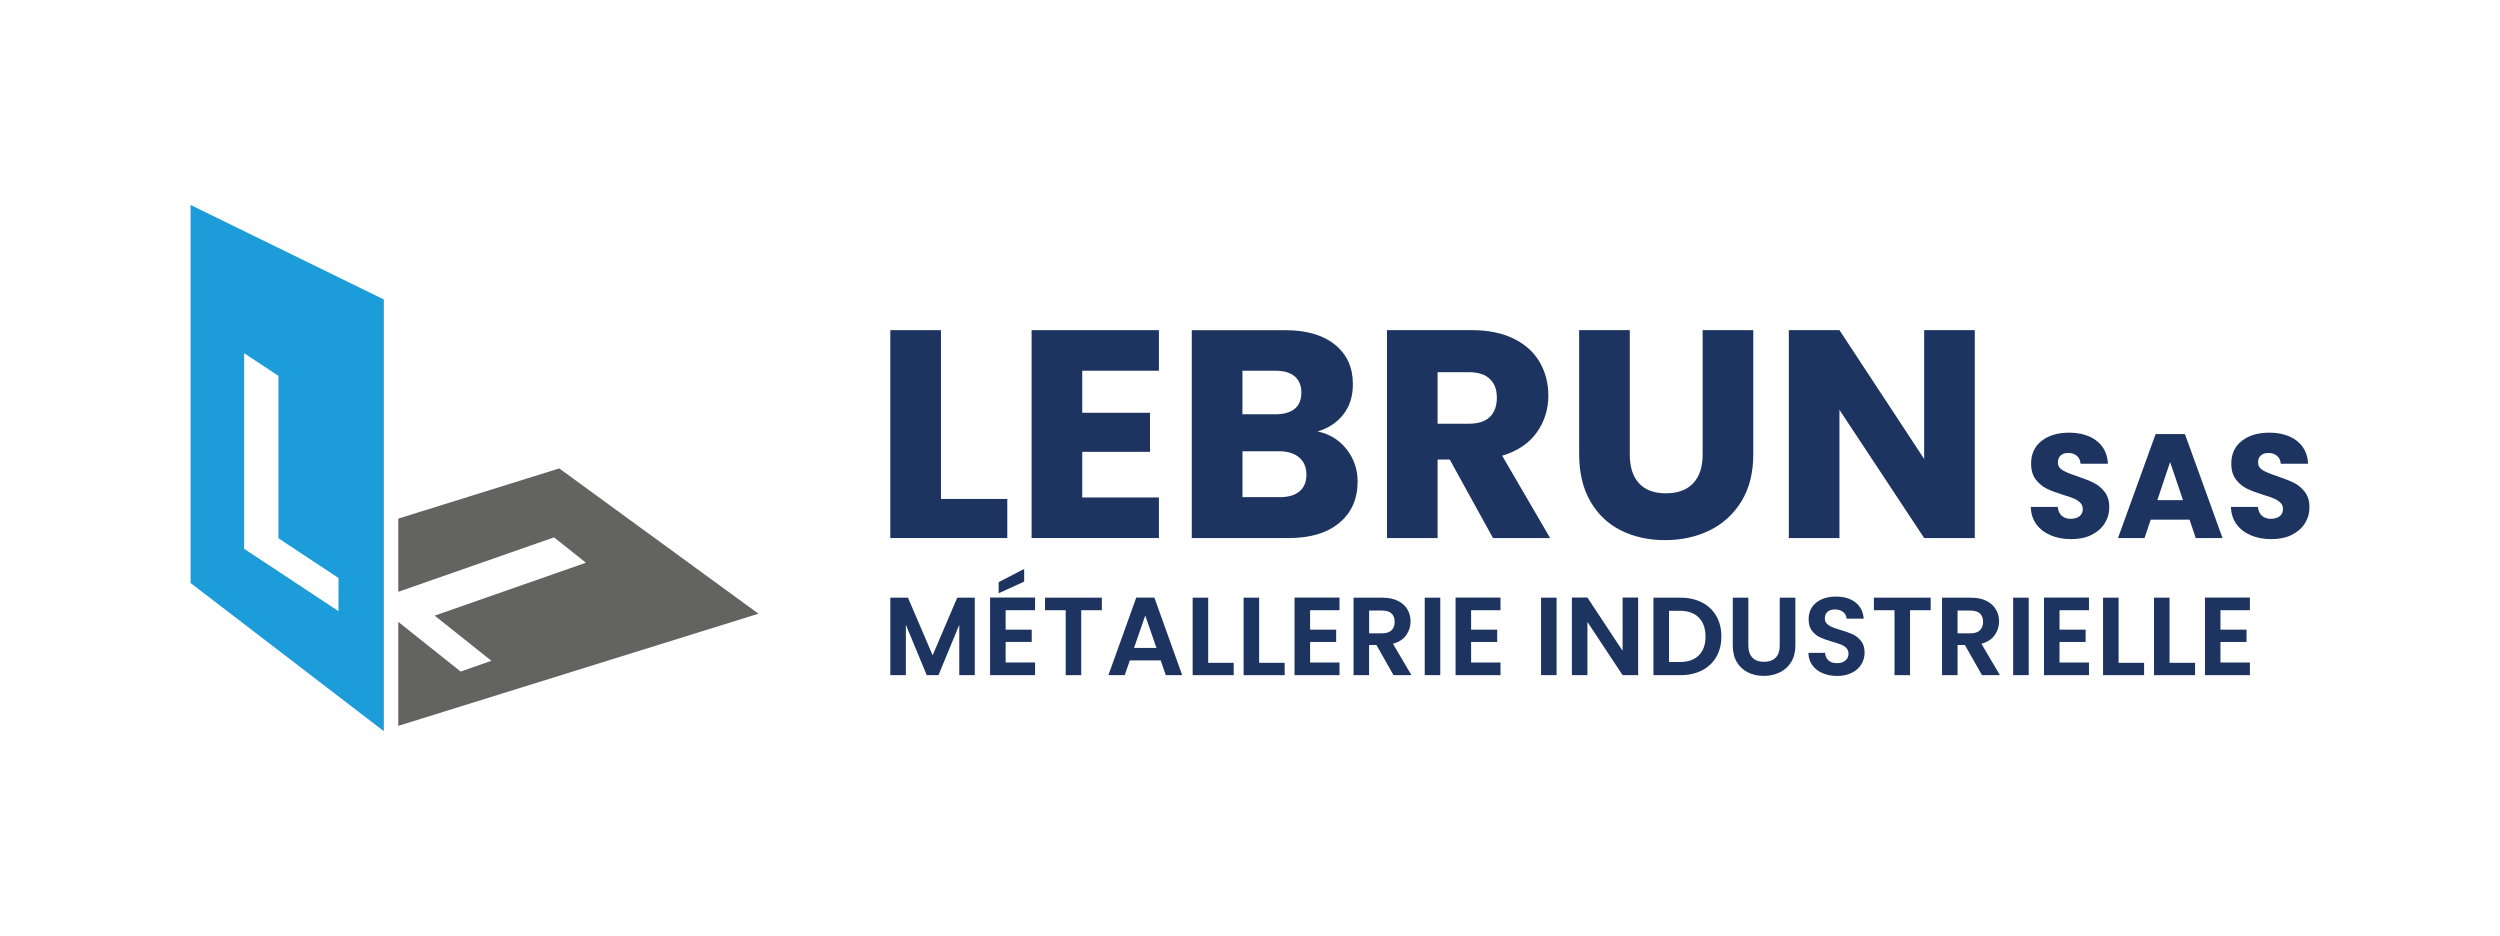 <svg xmlns="http://www.w3.org/2000/svg" xmlns:xlink="http://www.w3.org/1999/xlink" id="uuid-470e5fd0-2fe8-4b45-805e-4f5adb4bb9ad" data-name="Calque 1" viewBox="0 0 804.26 301.16"><defs><clipPath id="uuid-ea46a646-d960-4b76-9a88-6a095c1af2b7"><rect width="804.26" height="301.16" style="fill: none;"></rect></clipPath></defs><polygon points="302.71 160.51 324.05 160.51 324.05 173.09 286.42 173.09 286.42 106.21 302.71 106.21 302.71 160.51" style="fill: #1d3461;"></polygon><polygon points="348.16 119.26 348.16 132.79 369.97 132.79 369.97 145.36 348.16 145.36 348.16 160.04 372.83 160.04 372.83 173.09 331.87 173.09 331.87 106.21 372.83 106.21 372.83 119.26 348.16 119.26" style="fill: #1d3461;"></polygon><g style="clip-path: url(#uuid-ea46a646-d960-4b76-9a88-6a095c1af2b7);"><path d="M433.23,144.56c2.35,3.02,3.52,6.46,3.52,10.34,0,5.59-1.95,10.02-5.86,13.29-3.91,3.27-9.35,4.91-16.34,4.91h-31.15v-66.88h30.11c6.8,0,12.11,1.56,15.96,4.67,3.84,3.11,5.76,7.34,5.76,12.67,0,3.94-1.03,7.21-3.1,9.81-2.07,2.6-4.81,4.41-8.24,5.43,3.87.83,6.99,2.75,9.34,5.76M399.7,133.27h10.67c2.67,0,4.72-.59,6.14-1.76,1.43-1.17,2.14-2.91,2.14-5.19s-.71-4.03-2.14-5.24c-1.43-1.21-3.48-1.81-6.14-1.81h-10.67v14.01ZM418.04,158.08c1.49-1.24,2.24-3.03,2.24-5.38s-.78-4.19-2.33-5.53c-1.56-1.33-3.7-2-6.43-2h-11.81v14.77h12.01c2.73,0,4.84-.62,6.34-1.86" style="fill: #1d3461;"></path><path d="M480.3,173.09l-13.91-25.25h-3.91v25.25h-16.29v-66.88h27.34c5.27,0,9.77.92,13.48,2.76,3.72,1.84,6.49,4.37,8.34,7.57,1.84,3.21,2.76,6.78,2.76,10.72,0,4.45-1.26,8.42-3.76,11.91-2.51,3.49-6.21,5.97-11.1,7.43l15.43,26.49h-18.39ZM462.48,136.31h10.1c2.98,0,5.22-.73,6.72-2.19,1.49-1.46,2.24-3.52,2.24-6.19s-.75-4.54-2.24-6c-1.49-1.46-3.73-2.19-6.72-2.19h-10.1v16.58Z" style="fill: #1d3461;"></path><path d="M524.31,106.21v40.01c0,4,.98,7.08,2.95,9.24,1.97,2.16,4.86,3.24,8.67,3.24s6.73-1.08,8.77-3.24c2.03-2.16,3.05-5.24,3.05-9.24v-40.01h16.29v39.92c0,5.97-1.27,11.02-3.81,15.15-2.54,4.13-5.95,7.24-10.24,9.34-4.29,2.1-9.07,3.14-14.34,3.14s-9.99-1.03-14.15-3.1c-4.16-2.06-7.45-5.18-9.86-9.34-2.41-4.16-3.62-9.23-3.62-15.2v-39.92h16.29Z" style="fill: #1d3461;"></path><polygon points="635.3 173.09 619.01 173.09 591.76 131.84 591.76 173.09 575.47 173.09 575.47 106.21 591.76 106.21 619.01 147.65 619.01 106.21 635.3 106.21 635.3 173.09" style="fill: #1d3461;"></polygon><path d="M659.79,172.23c-1.94-.79-3.49-1.97-4.65-3.52-1.16-1.56-1.77-3.43-1.83-5.62h8.67c.13,1.24.55,2.18,1.29,2.83.73.65,1.68.98,2.86.98s2.16-.28,2.86-.83c.7-.56,1.05-1.32,1.05-2.31,0-.83-.28-1.51-.83-2.05-.56-.54-1.24-.99-2.05-1.33-.81-.35-1.96-.75-3.45-1.19-2.16-.67-3.92-1.33-5.29-2-1.36-.67-2.54-1.65-3.53-2.95-.98-1.3-1.48-3-1.48-5.1,0-3.11,1.13-5.55,3.38-7.31,2.25-1.76,5.19-2.64,8.81-2.64s6.65.88,8.91,2.64c2.25,1.76,3.46,4.22,3.62,7.36h-8.81c-.06-1.08-.46-1.93-1.19-2.55-.73-.62-1.67-.93-2.81-.93-.98,0-1.78.26-2.38.79-.6.52-.91,1.28-.91,2.26,0,1.08.51,1.92,1.52,2.52,1.02.6,2.6,1.25,4.76,1.95,2.16.73,3.91,1.43,5.26,2.1,1.35.67,2.52,1.64,3.5,2.91.98,1.27,1.48,2.9,1.48,4.91s-.48,3.64-1.45,5.19c-.97,1.56-2.37,2.79-4.21,3.72-1.84.92-4.02,1.38-6.53,1.38s-4.64-.4-6.57-1.19" style="fill: #1d3461;"></path><path d="M704.38,167.18h-12.48l-2,5.91h-8.53l12.1-33.44h9.43l12.1,33.44h-8.62l-2-5.91ZM702.28,160.89l-4.15-12.24-4.1,12.24h8.24Z" style="fill: #1d3461;"></path><path d="M724.19,172.23c-1.94-.79-3.49-1.97-4.65-3.52-1.16-1.56-1.77-3.43-1.83-5.62h8.67c.13,1.24.55,2.18,1.29,2.83.73.65,1.68.98,2.86.98s2.16-.28,2.86-.83c.7-.56,1.05-1.32,1.05-2.31,0-.83-.28-1.51-.83-2.05-.56-.54-1.24-.99-2.05-1.33-.81-.35-1.96-.75-3.45-1.19-2.16-.67-3.92-1.33-5.29-2-1.36-.67-2.54-1.65-3.53-2.95-.98-1.3-1.48-3-1.48-5.1,0-3.11,1.13-5.55,3.38-7.31,2.25-1.76,5.19-2.64,8.81-2.64s6.65.88,8.91,2.64c2.25,1.76,3.46,4.22,3.62,7.36h-8.81c-.06-1.08-.46-1.93-1.19-2.55-.73-.62-1.67-.93-2.81-.93-.98,0-1.78.26-2.38.79-.6.52-.91,1.28-.91,2.26,0,1.08.51,1.92,1.52,2.52,1.02.6,2.6,1.25,4.76,1.95,2.16.73,3.91,1.43,5.26,2.1,1.35.67,2.52,1.64,3.5,2.91.98,1.27,1.48,2.9,1.48,4.91s-.48,3.64-1.45,5.19c-.97,1.56-2.37,2.79-4.21,3.72-1.84.92-4.02,1.38-6.53,1.38s-4.64-.4-6.57-1.19" style="fill: #1d3461;"></path><polygon points="313.59 192.27 313.59 217.2 308.6 217.2 308.6 200.99 301.92 217.2 298.13 217.2 291.42 200.99 291.42 217.2 286.42 217.2 286.42 192.27 292.1 192.27 300.03 210.81 307.95 192.27 313.59 192.27" style="fill: #1d3461;"></polygon><path d="M323.52,196.31v6.25h8.39v3.96h-8.39v6.6h9.46v4.07h-14.46v-24.96h14.46v4.07h-9.46ZM329.48,187.1l-8.21,3.75v-3.57l8.21-4.25v4.07Z" style="fill: #1d3461;"></path><polygon points="354.47 192.27 354.47 196.31 347.83 196.31 347.83 217.2 342.84 217.2 342.84 196.31 336.19 196.31 336.19 192.27 354.47 192.27" style="fill: #1d3461;"></polygon><path d="M373.4,212.45h-9.93l-1.64,4.75h-5.25l8.96-24.96h5.82l8.96,24.96h-5.28l-1.64-4.75ZM372.04,208.45l-3.61-10.43-3.61,10.43h7.21Z" style="fill: #1d3461;"></path><polygon points="388.68 213.23 396.89 213.23 396.89 217.2 383.68 217.2 383.68 192.27 388.68 192.27 388.68 213.23" style="fill: #1d3461;"></polygon><polygon points="405.07 213.23 413.28 213.23 413.28 217.2 400.07 217.2 400.07 192.27 405.07 192.27 405.07 213.23" style="fill: #1d3461;"></polygon><polygon points="421.46 196.31 421.46 202.56 429.85 202.56 429.85 206.52 421.46 206.52 421.46 213.13 430.92 213.13 430.92 217.2 416.46 217.2 416.46 192.24 430.92 192.24 430.92 196.31 421.46 196.31" style="fill: #1d3461;"></polygon><path d="M448.3,217.2l-5.5-9.71h-2.36v9.71h-5v-24.92h9.35c1.93,0,3.57.34,4.93,1.02,1.36.68,2.38,1.59,3.05,2.75.68,1.15,1.02,2.44,1.02,3.87,0,1.64-.48,3.12-1.43,4.44-.95,1.32-2.37,2.23-4.25,2.73l5.96,10.11h-5.79ZM440.45,203.74h4.18c1.36,0,2.37-.33,3.04-.98.67-.65,1-1.57,1-2.73s-.33-2.03-1-2.66c-.67-.63-1.68-.95-3.04-.95h-4.18v7.32Z" style="fill: #1d3461;"></path><rect x="458.34" y="192.27" width="5" height="24.92" style="fill: #1d3461;"></rect><polygon points="473.26 196.31 473.26 202.56 481.65 202.56 481.65 206.52 473.26 206.52 473.26 213.13 482.72 213.13 482.72 217.2 468.26 217.2 468.26 192.24 482.72 192.24 482.72 196.31 473.26 196.31" style="fill: #1d3461;"></polygon><rect x="495.76" y="192.27" width="5" height="24.92" style="fill: #1d3461;"></rect><polygon points="527 217.2 522 217.2 510.68 200.09 510.68 217.2 505.68 217.2 505.68 192.24 510.68 192.24 522 209.38 522 192.24 527 192.24 527 217.2" style="fill: #1d3461;"></polygon><path d="M547.54,193.81c1.99,1.02,3.52,2.48,4.61,4.37,1.08,1.89,1.62,4.09,1.62,6.59s-.54,4.68-1.62,6.55c-1.08,1.87-2.62,3.31-4.61,4.34-1.99,1.02-4.29,1.54-6.91,1.54h-8.71v-24.92h8.71c2.62,0,4.92.51,6.91,1.54M546.53,210.81c1.43-1.43,2.14-3.44,2.14-6.03s-.71-4.62-2.14-6.09c-1.43-1.46-3.45-2.19-6.07-2.19h-3.53v16.46h3.53c2.62,0,4.64-.71,6.07-2.14" style="fill: #1d3461;"></path><path d="M562.45,192.27v15.43c0,1.69.44,2.98,1.32,3.87.88.89,2.12,1.34,3.71,1.34s2.87-.45,3.75-1.34c.88-.89,1.32-2.18,1.32-3.87v-15.43h5.03v15.39c0,2.12-.46,3.91-1.38,5.37-.92,1.46-2.14,2.56-3.68,3.3-1.53.74-3.24,1.11-5.12,1.11s-3.54-.37-5.05-1.11c-1.51-.74-2.71-1.84-3.59-3.3-.88-1.46-1.32-3.25-1.32-5.37v-15.39h5Z" style="fill: #1d3461;"></path><path d="M586.32,216.55c-1.39-.59-2.49-1.45-3.3-2.57-.81-1.12-1.23-2.44-1.25-3.96h5.36c.07,1.02.43,1.83,1.09,2.43.65.6,1.55.89,2.7.89s2.08-.28,2.75-.84c.67-.56,1-1.29,1-2.19,0-.74-.23-1.35-.68-1.82-.45-.48-1.02-.85-1.7-1.12-.68-.27-1.61-.58-2.8-.91-1.62-.48-2.93-.95-3.95-1.41-1.01-.46-1.88-1.17-2.61-2.11-.73-.94-1.09-2.2-1.09-3.77,0-1.47.37-2.76,1.11-3.86.74-1.1,1.77-1.93,3.11-2.52,1.33-.58,2.86-.87,4.57-.87,2.57,0,4.66.62,6.27,1.87,1.61,1.25,2.49,2.99,2.66,5.23h-5.5c-.05-.86-.41-1.57-1.09-2.12-.68-.56-1.58-.84-2.7-.84-.98,0-1.76.25-2.34.75-.58.5-.87,1.22-.87,2.18,0,.67.22,1.22.66,1.66.44.44.99.8,1.64,1.07.65.27,1.58.59,2.77.95,1.62.48,2.94.95,3.97,1.43,1.02.48,1.9,1.19,2.64,2.14.74.95,1.11,2.2,1.11,3.75,0,1.33-.35,2.57-1.04,3.71-.69,1.14-1.7,2.05-3.04,2.73-1.33.68-2.92,1.02-4.75,1.02-1.74,0-3.3-.3-4.69-.89" style="fill: #1d3461;"></path><polygon points="621.11 192.27 621.11 196.31 614.47 196.31 614.47 217.2 609.47 217.2 609.47 196.31 602.83 196.31 602.83 192.27 621.11 192.27" style="fill: #1d3461;"></polygon><path d="M637.61,217.2l-5.5-9.71h-2.35v9.71h-5v-24.92h9.35c1.93,0,3.57.34,4.93,1.02,1.36.68,2.37,1.59,3.05,2.75.68,1.15,1.02,2.44,1.02,3.87,0,1.64-.48,3.12-1.43,4.44-.95,1.32-2.37,2.23-4.25,2.73l5.96,10.11h-5.78ZM629.75,203.74h4.18c1.35,0,2.37-.33,3.03-.98.67-.65,1-1.57,1-2.73s-.33-2.03-1-2.66c-.67-.63-1.68-.95-3.03-.95h-4.18v7.32Z" style="fill: #1d3461;"></path><rect x="647.64" y="192.27" width="5" height="24.92" style="fill: #1d3461;"></rect><polygon points="662.56 196.31 662.56 202.56 670.95 202.56 670.95 206.52 662.56 206.52 662.56 213.13 672.03 213.13 672.03 217.2 657.56 217.2 657.56 192.24 672.03 192.24 672.03 196.31 662.56 196.31" style="fill: #1d3461;"></polygon><polygon points="681.56 213.23 689.77 213.23 689.77 217.2 676.56 217.2 676.56 192.27 681.56 192.27 681.56 213.23" style="fill: #1d3461;"></polygon><polygon points="697.95 213.23 706.16 213.23 706.16 217.2 692.95 217.2 692.95 192.27 697.95 192.27 697.95 213.23" style="fill: #1d3461;"></polygon><polygon points="714.33 196.31 714.33 202.56 722.72 202.56 722.72 206.52 714.33 206.52 714.33 213.13 723.8 213.13 723.8 217.2 709.34 217.2 709.34 192.24 723.8 192.24 723.8 196.31 714.33 196.31" style="fill: #1d3461;"></polygon><path d="M108.89,196.61l-30.35-20.06v-62.92l11.03,7.29v52.25l19.32,12.77v10.67ZM61.3,65.93v121.62l62.18,47.67V96.34l-62.18-30.41Z" style="fill: #1c9dd9;"></path><polygon points="128.13 190.39 178.24 172.87 188.49 181.03 139.84 198.05 158.08 212.58 148.19 216.04 128.13 200.06 128.13 233.51 244 197.43 179.91 150.69 128.13 166.84 128.13 190.39" style="fill: #636362;"></polygon></g></svg>